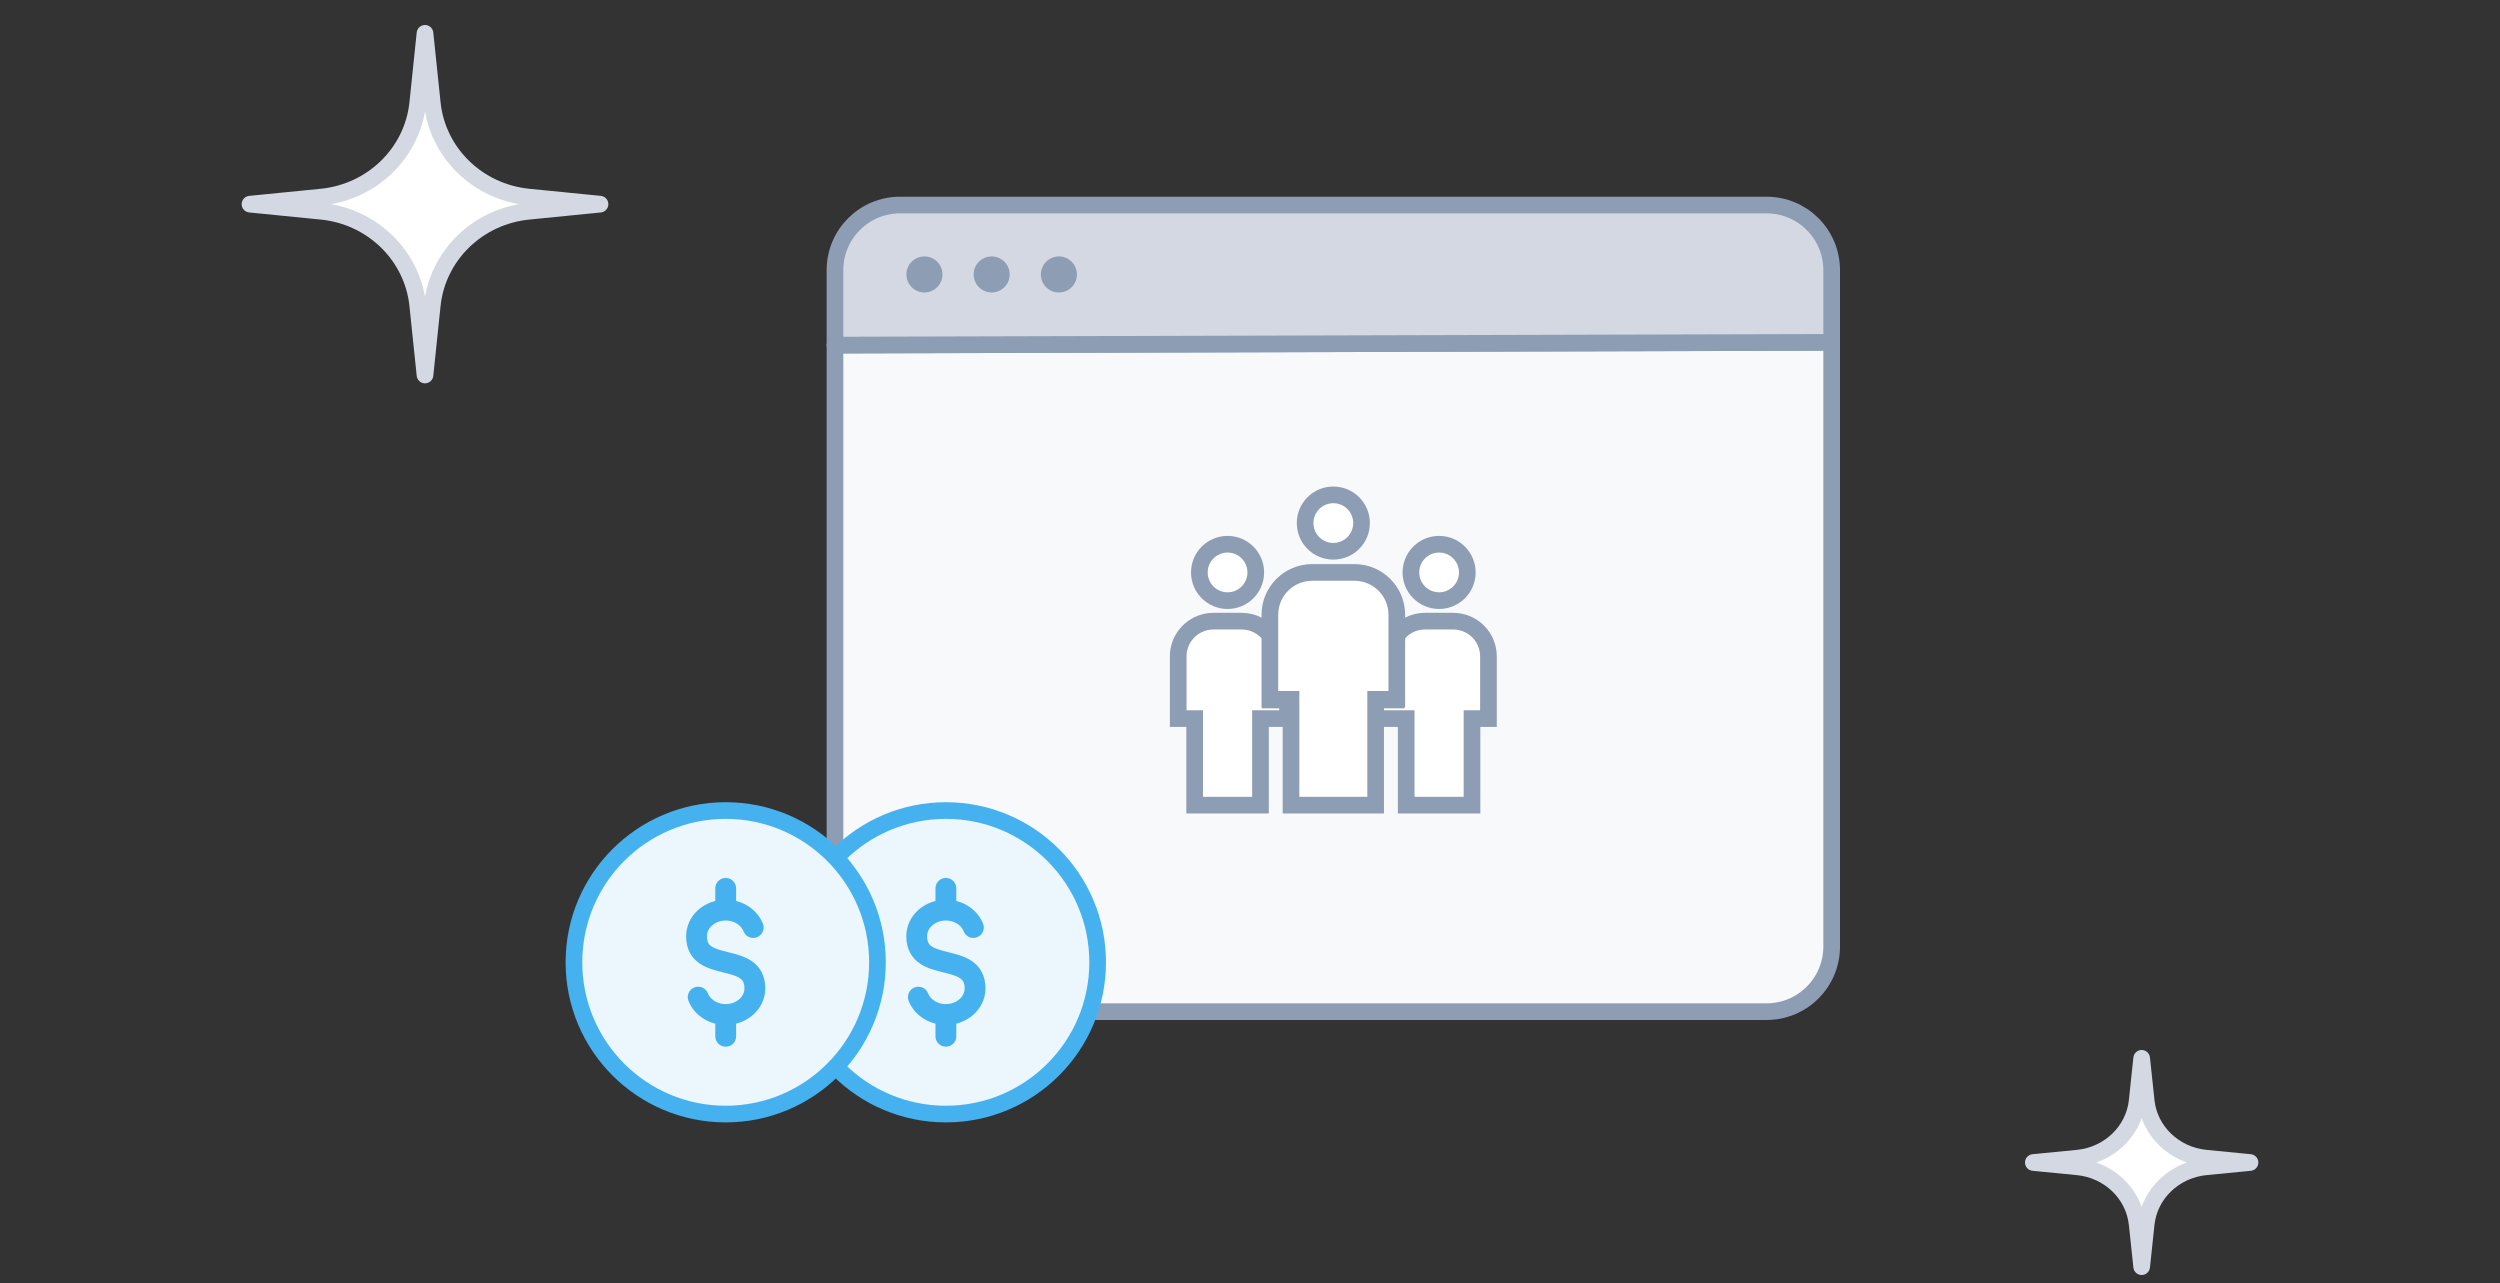 <svg width="300" height="154" viewBox="0 0 300 154" fill="none" xmlns="http://www.w3.org/2000/svg">
<rect x="0" y="0" width="300" height="154" fill="#333333" stroke="none"/>
<path d="M211.991 121.397C216.303 121.397 219.8 117.901 219.8 113.588V41.08L100.197 41.414V121.397H211.991Z" fill="#F8F9FA" stroke="#8D9DB4" stroke-width="2" stroke-linecap="round" stroke-linejoin="round"/>
<path d="M211.991 24.604H108.006C103.693 24.604 100.197 28.1 100.197 32.413V41.412L219.8 41.078V32.413C219.8 28.1 216.303 24.604 211.991 24.604Z" fill="#D4D8E2" stroke="#8D9DB4" stroke-width="2" stroke-linecap="round" stroke-linejoin="round"/>
<circle cx="110.932" cy="32.934" r="2.163" fill="#8D9DB4"/>
<circle cx="119" cy="32.934" r="2.163" fill="#8D9DB4"/>
<circle cx="127.067" cy="32.934" r="2.163" fill="#8D9DB4"/>
<circle cx="113.506" cy="115.476" r="18.211" fill="#ECF7FD" stroke="#45B2EF" stroke-width="2" stroke-linecap="round" stroke-linejoin="round"/>
<path d="M113.506 109.212C111.573 109.212 110.006 110.614 110.006 112.344C110.006 116.878 117.006 114.075 117.006 118.609C117.006 120.339 115.439 121.741 113.506 121.741M113.506 109.212V106.602M113.506 109.212C115.03 109.212 116.326 110.083 116.807 111.3M113.506 121.741V124.352M113.506 121.741C111.982 121.741 110.685 120.87 110.205 119.653" stroke="#45B2EF" stroke-width="2.5" stroke-linecap="round"/>
<circle cx="87.084" cy="115.476" r="18.211" fill="#ECF7FD" stroke="#45B2EF" stroke-width="2" stroke-linecap="round" stroke-linejoin="round"/>
<path d="M87.084 109.212C85.151 109.212 83.584 110.614 83.584 112.344C83.584 116.878 90.584 114.075 90.584 118.609C90.584 120.339 89.017 121.741 87.084 121.741M87.084 109.212V106.602M87.084 109.212C88.608 109.212 89.904 110.083 90.385 111.3M87.084 121.741V124.352M87.084 121.741C85.56 121.741 84.264 120.87 83.783 119.653" stroke="#45B2EF" stroke-width="2.5" stroke-linecap="round"/>
<path d="M257.54 132.106L257 127L256.46 132.106C256.076 135.739 253.088 138.611 249.31 138.981L244 139.5L249.31 140.019C253.088 140.389 256.076 143.261 256.46 146.894L257 152L257.54 146.894C257.924 143.261 260.912 140.389 264.69 140.019L270 139.5L264.69 138.981C260.912 138.611 257.924 135.739 257.54 132.106Z" fill="white" stroke="#D4D8E2" stroke-width="2" stroke-linejoin="round"/>
<path d="M51.872 12.374L51 4L50.128 12.374C49.507 18.332 44.681 23.043 38.578 23.648L30 24.5L38.578 25.352C44.681 25.957 49.507 30.668 50.128 36.626L51 45L51.872 36.626C52.493 30.668 57.319 25.957 63.422 25.352L72 24.5L63.422 23.648C57.319 23.043 52.493 18.332 51.872 12.374Z" fill="white" stroke="#D4D8E2" stroke-width="2" stroke-linejoin="round"/>
<ellipse cx="172.693" cy="68.692" rx="3.385" ry="3.385" fill="white" stroke="#8D9DB4" stroke-width="2"/>
<ellipse cx="147.308" cy="68.692" rx="3.385" ry="3.385" fill="white" stroke="#8D9DB4" stroke-width="2"/>
<path d="M178.615 86.23V78.769C178.615 76.432 176.72 74.538 174.384 74.538H170.999C169.615 74.538 168.387 75.203 167.615 76.23L167.5 84H165.076V86.23H168.743V96.615H172.692H176.64V86.23H178.615Z" fill="white" stroke="#8D9DB4" stroke-width="2"/>
<path d="M141.385 78.769V86.23H143.359V96.615H147.308H151.257V86.23H154.5V84H152.441V76.307C151.674 75.236 150.419 74.538 149 74.538H145.616C144.232 74.538 143.003 75.203 142.231 76.23C141.7 76.937 141.385 77.816 141.385 78.769Z" fill="white" stroke="#8D9DB4" stroke-width="2"/>
<ellipse cx="160" cy="62.769" rx="3.385" ry="3.385" fill="white" stroke="#8D9DB4" stroke-width="2"/>
<path d="M162.539 68.692H157.462C154.658 68.692 152.385 70.965 152.385 73.769V83.923H154.923V96.615H160H165.077V83.923H167.616V73.769C167.616 70.965 165.343 68.692 162.539 68.692Z" fill="white" stroke="#8D9DB4" stroke-width="2"/>
</svg>
